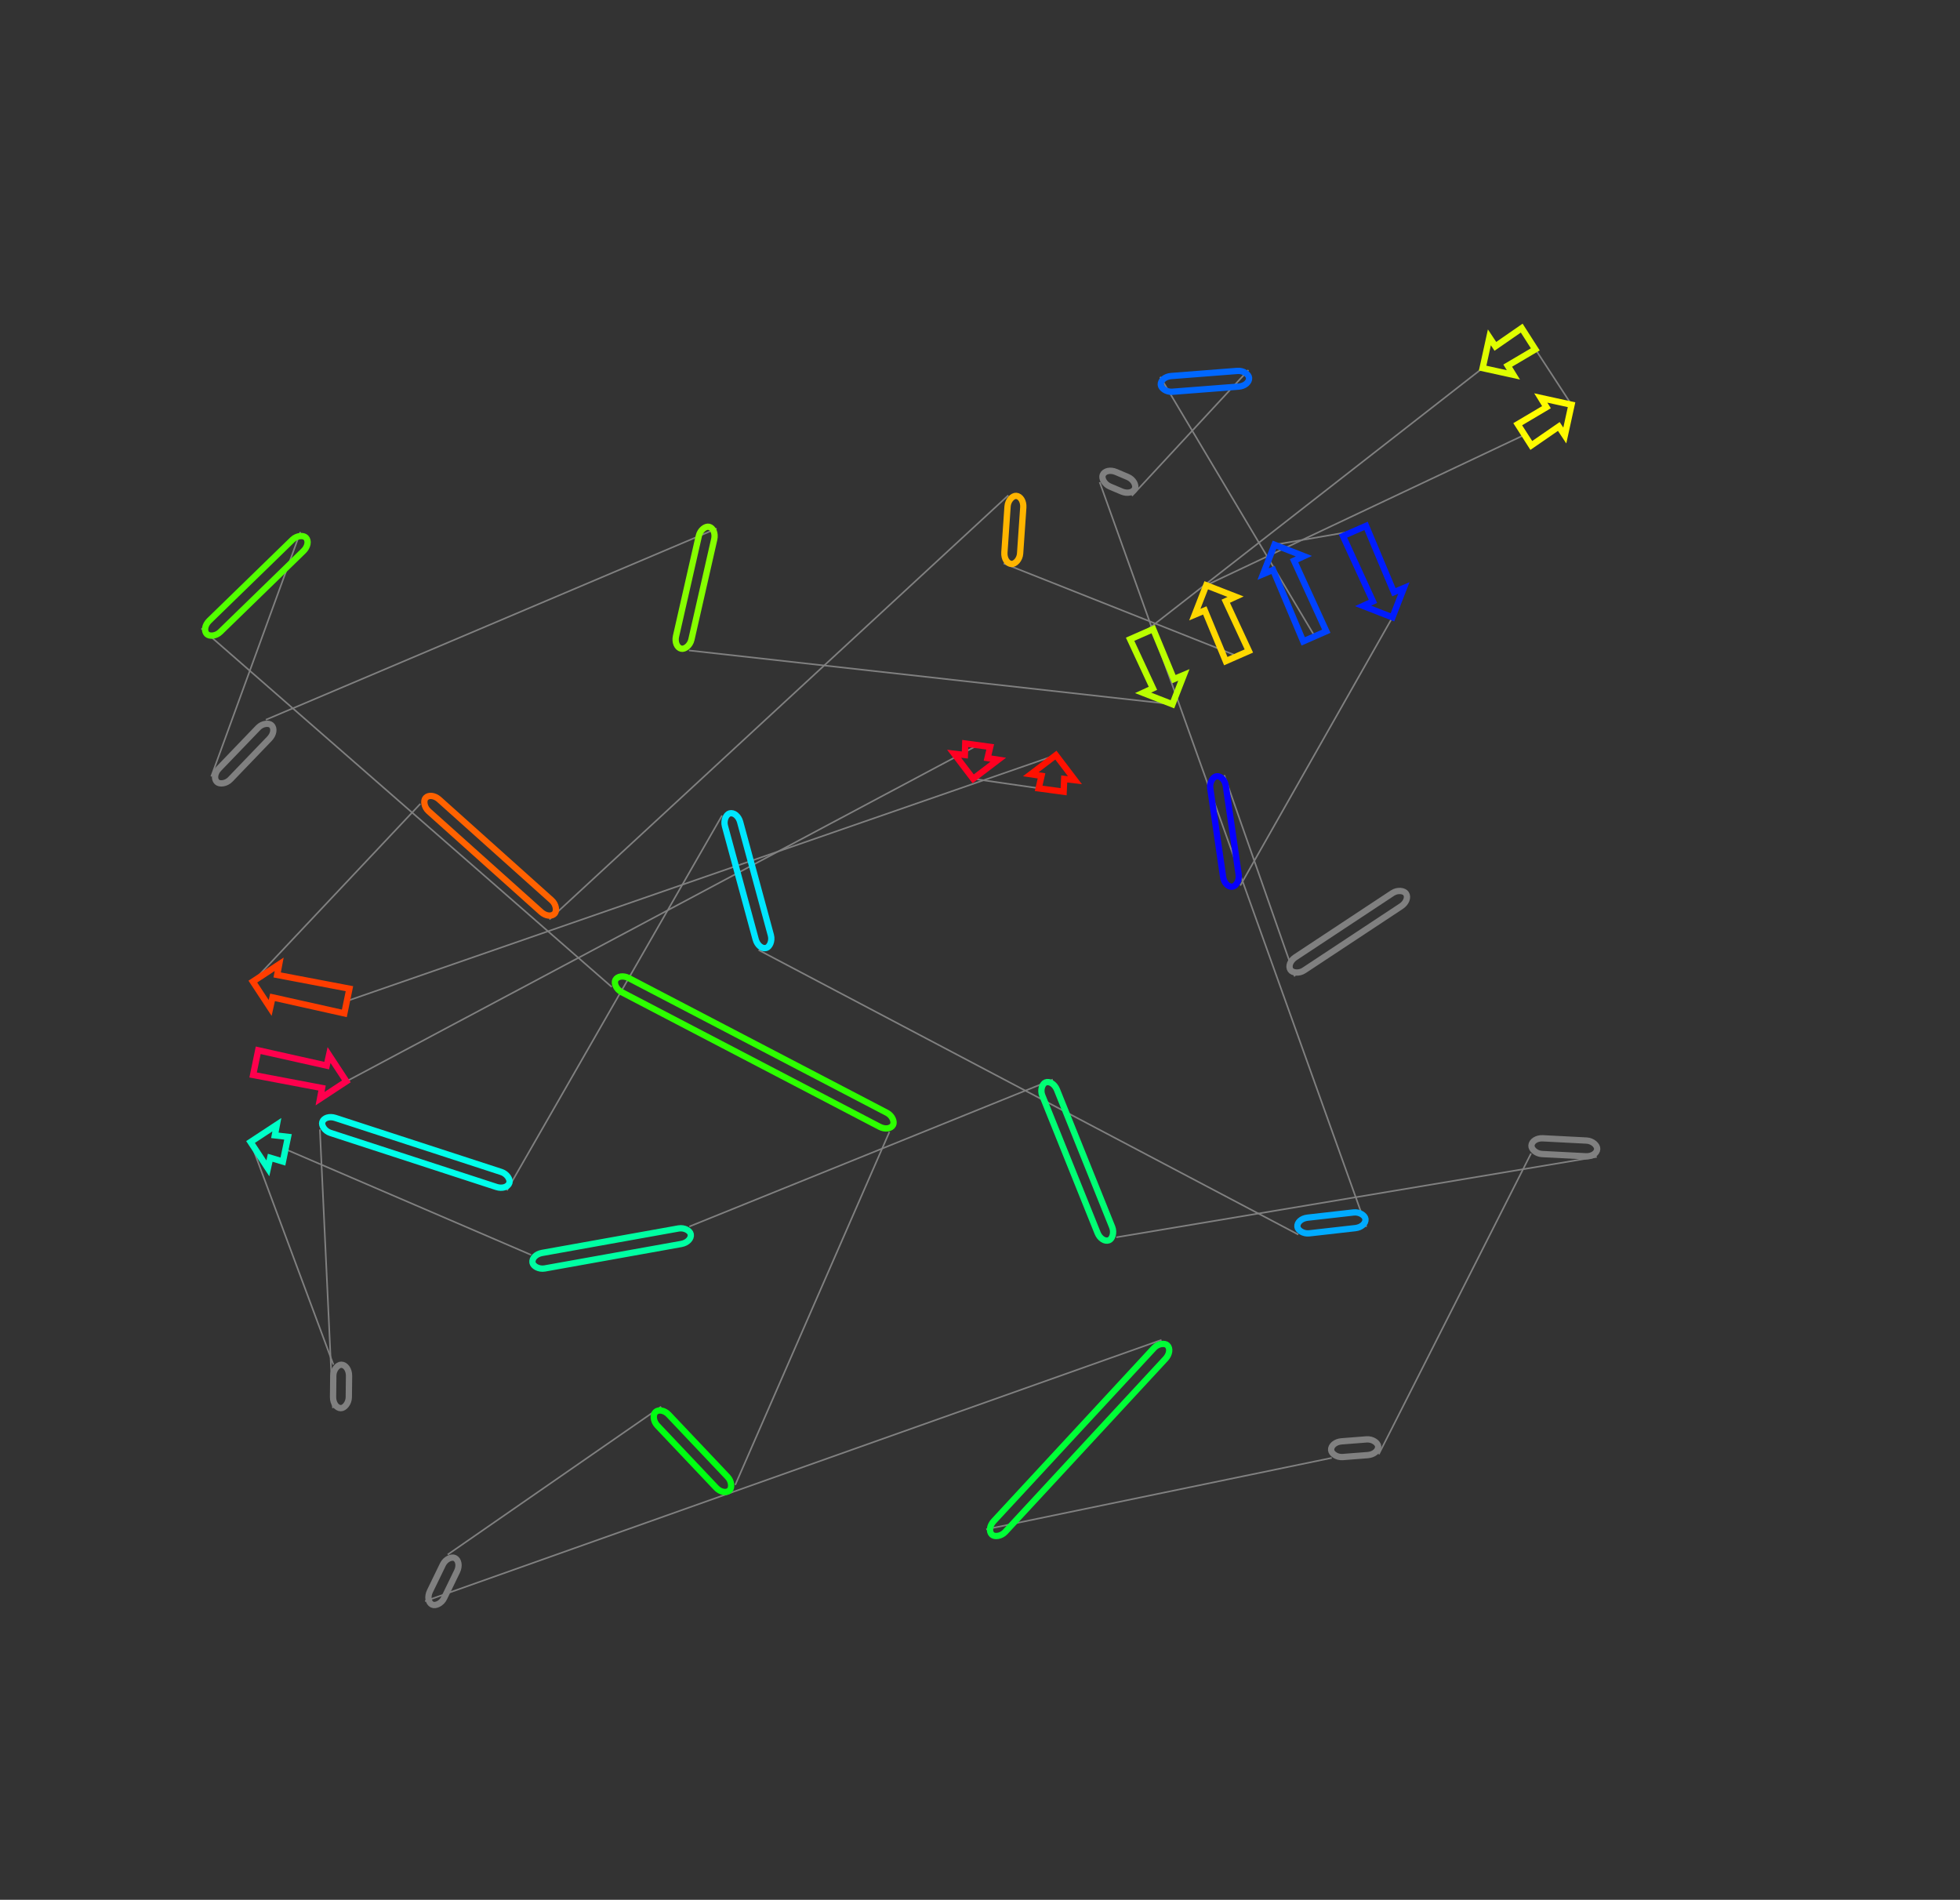 <?xml version="1.0" encoding="utf-8" ?>
<svg baseProfile="full" height="1205.621" version="1.1" width="1244.075" xmlns="http://www.w3.org/2000/svg" xmlns:ev="http://www.w3.org/2001/xml-events" xmlns:xlink="http://www.w3.org/1999/xlink"><rect width="100%" height="100%" fill="#333333" stroke="none"/><defs /><line style="stroke: grey; opacity: 2.0" x1="821.865" x2="777.085" y1="619.692" y2="491.925" /><line style="stroke: grey; opacity: 2.0" x1="787.242" x2="883.834" y1="561.973" y2="391.774" /><line style="stroke: grey; opacity: 2.0" x1="859.749" x2="808.984" y1="336.941" y2="345.697" /><line style="stroke: grey; opacity: 2.0" x1="834.507" x2="736.395" y1="403.807" y2="239.177" /><line style="stroke: grey; opacity: 2.0" x1="792.444" x2="718.452" y1="234.836" y2="314.661" /><line style="stroke: grey; opacity: 2.0" x1="698.001" x2="867.268" y1="305.993" y2="778.586" /><line style="stroke: grey; opacity: 2.0" x1="824.065" x2="481.487" y1="783.473" y2="602.888" /><line style="stroke: grey; opacity: 2.0" x1="458.309" x2="321.771" y1="517.505" y2="755.437" /><line style="stroke: grey; opacity: 2.0" x1="203.04" x2="211.323" y1="716.772" y2="893.578" /><line style="stroke: grey; opacity: 2.0" x1="211.619" x2="159.024" y1="866.015" y2="724.729" /><line style="stroke: grey; opacity: 2.0" x1="181.192" x2="337.111" y1="729.308" y2="796.367" /><line style="stroke: grey; opacity: 2.0" x1="437.559" x2="668.263" y1="778.356" y2="685.079" /><line style="stroke: grey; opacity: 2.0" x1="708.553" x2="1013.533" y1="785.198" y2="734.157" /><line style="stroke: grey; opacity: 2.0" x1="971.8" x2="875.15" y1="731.995" y2="922.878" /><line style="stroke: grey; opacity: 2.0" x1="845.302" x2="625.956" y1="925.2" y2="970.517" /><line style="stroke: grey; opacity: 2.0" x1="737.236" x2="269.821" y1="850.31" y2="1016.116" /><line style="stroke: grey; opacity: 2.0" x1="284.164" x2="419.656" y1="986.557" y2="892.697" /><line style="stroke: grey; opacity: 2.0" x1="466.673" x2="564.548" y1="942.365" y2="718.308" /><line style="stroke: grey; opacity: 2.0" x1="388.289" x2="127.78" y1="626.337" y2="398.787" /><line style="stroke: grey; opacity: 2.0" x1="190.672" x2="134.099" y1="337.604" y2="492.768" /><line style="stroke: grey; opacity: 2.0" x1="168.719" x2="454.888" y1="456.767" y2="335.426" /><line style="stroke: grey; opacity: 2.0" x1="437.289" x2="744.185" y1="412.778" y2="446.945" /><line style="stroke: grey; opacity: 2.0" x1="724.642" x2="941.073" y1="402.452" y2="233.605" /><line style="stroke: grey; opacity: 2.0" x1="970.194" x2="997.515" y1="214.965" y2="256.841" /><line style="stroke: grey; opacity: 2.0" x1="967.658" x2="765.635" y1="275.951" y2="371.411" /><line style="stroke: grey; opacity: 2.0" x1="785.369" x2="637.044" y1="416.34" y2="357.556" /><line style="stroke: grey; opacity: 2.0" x1="640.015" x2="348.722" y1="314.343" y2="583.474" /><line style="stroke: grey; opacity: 2.0" x1="266.816" x2="160.496" y1="510.108" y2="622.932" /><line style="stroke: grey; opacity: 2.0" x1="220.178" x2="670.201" y1="635.262" y2="479.22" /><line style="stroke: grey; opacity: 2.0" x1="667.196" x2="617.705" y1="501.371" y2="494.239" /><line style="stroke: grey; opacity: 2.0" x1="620.6" x2="219.854" y1="472.906" y2="686.246" /><rect height="10" rx="7" ry="45" style="stroke: grey; stroke-width:4; stroke-linecap:round; fill-opacity:0; opacity:2.0" transform="rotate(-33.444 816.354 611.347)" width="87.89" x="816.354" y="611.347" /><rect height="10" rx="7" ry="45" style="stroke: #0700ff; stroke-width:4; stroke-linecap:round; fill-opacity:0; opacity:2.0" transform="rotate(-98.25 777.345 563.408)" width="70.781" x="777.345" y="563.408" /><polygon points="871.45,381.642 852.425,340.158 867.074,333.723 884.751,375.8 891.095,373.138 883.834,391.774 865.199,384.513" style="stroke: #001cff; stroke-width:4; stroke-linecap:round; fill-opacity:0; opacity:2.0" /><polygon points="821.367,355.829 841.832,400.59 827.183,407.024 808.066,361.671 801.723,364.333 808.984,345.697 827.619,352.958" style="stroke: #0042ff; stroke-width:4; stroke-linecap:round; fill-opacity:0; opacity:2.0" /><rect height="10" rx="7" ry="45" style="stroke: #0067ff; stroke-width:4; stroke-linecap:round; fill-opacity:0; opacity:2.0" transform="rotate(-184.429 793.216 244.806)" width="56.217" x="793.216" y="244.806" /><rect height="10" rx="7" ry="45" style="stroke: grey; stroke-width:4; stroke-linecap:round; fill-opacity:0; opacity:2.0" transform="rotate(22.97 701.904 296.786)" width="22.212" x="701.904" y="296.786" /><rect height="10" rx="7" ry="45" style="stroke: #00abff; stroke-width:4; stroke-linecap:round; fill-opacity:0; opacity:2.0" transform="rotate(-6.454 822.941 773.536)" width="43.478" x="822.941" y="773.536" /><rect height="10" rx="7" ry="45" style="stroke: #00e6ff; stroke-width:4; stroke-linecap:round; fill-opacity:0; opacity:2.0" transform="rotate(74.813 467.96 514.885)" width="88.472" x="467.96" y="514.885" /><rect height="10" rx="7" ry="45" style="stroke: #00ffeb; stroke-width:4; stroke-linecap:round; fill-opacity:0; opacity:2.0" transform="rotate(18.038 206.136 707.264)" width="124.869" x="206.136" y="707.264" /><rect height="10" rx="7" ry="45" style="stroke: grey; stroke-width:4; stroke-linecap:round; fill-opacity:0; opacity:2.0" transform="rotate(-269.384 221.619 866.123)" width="27.564" x="221.619" y="866.123" /><polygon points="174.455,720.499 182.81,721.474 179.573,737.143 171.516,734.727 170.012,741.44 159.024,724.729 175.735,713.74" style="stroke: #00ffc8; stroke-width:4; stroke-linecap:round; fill-opacity:0; opacity:2.0" /><rect height="10" rx="7" ry="45" style="stroke: #00ffa2; stroke-width:4; stroke-linecap:round; fill-opacity:0; opacity:2.0" transform="rotate(-190.165 439.324 788.199)" width="102.05" x="439.324" y="788.199" /><rect height="10" rx="7" ry="45" style="stroke: #00ff74; stroke-width:4; stroke-linecap:round; fill-opacity:0; opacity:2.0" transform="rotate(-111.921 699.276 788.931)" width="107.922" x="699.276" y="788.931" /><rect height="10" rx="7" ry="45" style="stroke: grey; stroke-width:4; stroke-linecap:round; fill-opacity:0; opacity:2.0" transform="rotate(2.966 972.317 722.009)" width="41.789" x="972.317" y="722.009" /><rect height="10" rx="7" ry="45" style="stroke: grey; stroke-width:4; stroke-linecap:round; fill-opacity:0; opacity:2.0" transform="rotate(-4.448 844.526 915.23)" width="29.939" x="844.526" y="915.23" /><rect height="10" rx="7" ry="45" style="stroke: #00ff37; stroke-width:4; stroke-linecap:round; fill-opacity:0; opacity:2.0" transform="rotate(-227.208 744.575 857.103)" width="163.808" x="744.575" y="857.103" /><rect height="10" rx="7" ry="45" style="stroke: grey; stroke-width:4; stroke-linecap:round; fill-opacity:0; opacity:2.0" transform="rotate(-244.116 293.161 990.922)" width="32.855" x="293.161" y="990.922" /><rect height="10" rx="7" ry="45" style="stroke: #00ff12; stroke-width:4; stroke-linecap:round; fill-opacity:0; opacity:2.0" transform="rotate(-133.43 459.411 949.239)" width="68.392" x="459.411" y="949.239" /><rect height="10" rx="7" ry="45" style="stroke: #2dff00; stroke-width:4; stroke-linecap:round; fill-opacity:0; opacity:2.0" transform="rotate(27.555 392.915 617.471)" width="198.811" x="392.915" y="617.471" /><rect height="10" rx="7" ry="45" style="stroke: #52ff00; stroke-width:4; stroke-linecap:round; fill-opacity:0; opacity:2.0" transform="rotate(-224.211 197.645 344.772)" width="87.742" x="197.645" y="344.772" /><rect height="10" rx="7" ry="45" style="stroke: grey; stroke-width:4; stroke-linecap:round; fill-opacity:0; opacity:2.0" transform="rotate(-226.119 175.927 463.698)" width="49.946" x="175.927" y="463.698" /><rect height="10" rx="7" ry="45" style="stroke: #86ff00; stroke-width:4; stroke-linecap:round; fill-opacity:0; opacity:2.0" transform="rotate(-77.183 427.539 410.559)" width="79.329" x="427.539" y="410.559" /><polygon points="731.801,436.814 717.317,405.669 731.966,399.235 745.102,430.972 751.446,428.31 744.185,446.945 725.549,439.684" style="stroke: #baff00; stroke-width:4; stroke-linecap:round; fill-opacity:0; opacity:2.0" /><polygon points="949.164,219.801 965.882,208.227 974.507,221.703 956.996,232.037 960.608,237.892 941.073,233.605 945.36,214.07" style="stroke: #dfff00; stroke-width:4; stroke-linecap:round; fill-opacity:0; opacity:2.0" /><polygon points="989.424,270.644 971.971,282.689 963.346,269.213 981.592,258.408 977.98,252.554 997.515,256.841 993.228,276.376" style="stroke: #fffb00; stroke-width:4; stroke-linecap:round; fill-opacity:0; opacity:2.0" /><polygon points="778.019,381.543 792.694,413.123 778.045,419.557 764.718,387.385 758.374,390.047 765.635,371.411 784.271,378.672" style="stroke: #ffd800; stroke-width:4; stroke-linecap:round; fill-opacity:0; opacity:2.0" /><rect height="10" rx="7" ry="45" style="stroke: #ffb500; stroke-width:4; stroke-linecap:round; fill-opacity:0; opacity:2.0" transform="rotate(-266.066 649.992 315.029)" width="43.316" x="649.992" y="315.029" /><rect height="10" rx="7" ry="45" style="stroke: #ff6200; stroke-width:4; stroke-linecap:round; fill-opacity:0; opacity:2.0" transform="rotate(41.852 273.488 502.659)" width="109.96" x="273.488" y="502.659" /><polygon points="175.927,618.703 221.797,627.427 218.56,643.096 172.988,632.93 171.484,639.643 160.496,622.932 177.207,611.944" style="stroke: #ff3d00; stroke-width:4; stroke-linecap:round; fill-opacity:0; opacity:2.0" /><polygon points="675.482,494.324 675.123,502.446 659.268,500.295 661.086,492.37 654.286,491.333 670.201,479.22 682.313,495.136" style="stroke: #ff1100; stroke-width:4; stroke-linecap:round; fill-opacity:0; opacity:2.0" /><polygon points="612.424,479.136 612.672,471.83 628.527,473.982 626.82,481.089 633.62,482.127 617.705,494.239 605.593,478.324" style="stroke: #ff0022; stroke-width:4; stroke-linecap:round; fill-opacity:0; opacity:2.0" /><polygon points="204.423,690.476 160.663,682.187 163.9,666.518 207.362,676.249 208.865,669.536 219.854,686.246 203.143,697.235" style="stroke: #ff004d; stroke-width:4; stroke-linecap:round; fill-opacity:0; opacity:2.0" /></svg>